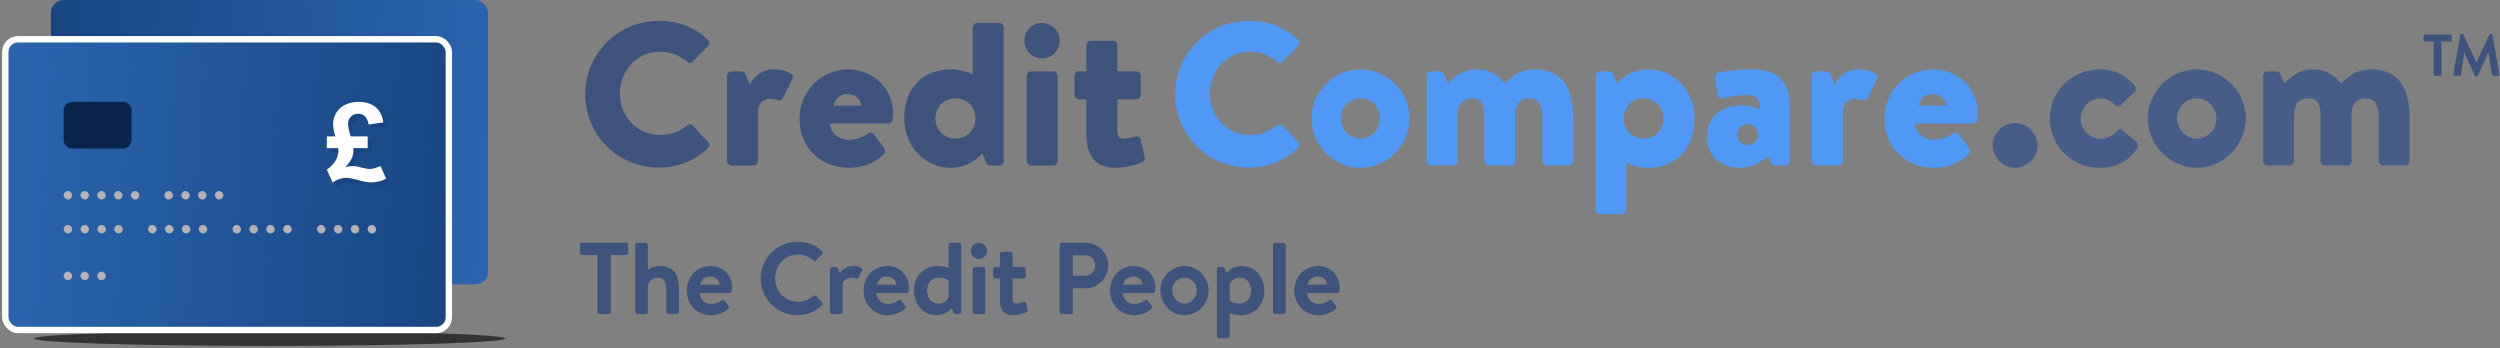 <?xml version="1.0" encoding="UTF-8"?>
<svg width="589px" height="82px" viewBox="0 0 589 82" version="1.1" xmlns="http://www.w3.org/2000/svg" xmlns:xlink="http://www.w3.org/1999/xlink">
    <rect x="0" y="0" width="589" height="82" fill="#808080" stroke="none"/>
    <title>credit-logo</title>
    <defs>
        <linearGradient x1="99.768%" y1="52.062%" x2="0.233%" y2="47.938%" id="linearGradient-1">
            <stop stop-color="#2B65AE" offset="0%"></stop>
            <stop stop-color="#174682" offset="100%"></stop>
        </linearGradient>
        <linearGradient x1="0.233%" y1="47.938%" x2="99.768%" y2="52.062%" id="linearGradient-2">
            <stop stop-color="#2B65AE" offset="0%"></stop>
            <stop stop-color="#174682" offset="100%"></stop>
        </linearGradient>
    </defs>
    <g id="Compare-horizontal" stroke="none" stroke-width="1" fill="none" fill-rule="evenodd">
        <g id="Compare-logos_25052020" transform="translate(-198, -1214)">
            <g id="credit-logo" transform="translate(200, 1214)">
                <g id="credit-compare-logo">
                    <path d="M61.5,78 C92.152,78 117,78.783 117,79.749 C117,80.716 92.152,81.5 61.5,81.5 C30.848,81.5 6,80.716 6,79.749 C6,78.783 30.848,78 61.5,78" id="Fill-1380" fill="#333333"></path>
                    <g id="credit-compare-" transform="translate(10, 0)">
                        <rect id="Rectangle-3" fill="url(#linearGradient-1)" x="0" y="0" width="103" height="67" rx="3"></rect>
                        <path d="M88.636,30.128 L90,33.102 C89.515,33.358 88.951,33.568 88.318,33.73 C87.68,33.892 87.064,33.974 86.465,33.974 C85.701,33.974 84.674,33.795 83.393,33.436 C82.113,33.076 81.165,32.897 80.553,32.897 C79.508,32.897 78.447,33.265 77.363,34 L76,30.965 C76.97,30.286 77.665,29.564 78.088,28.799 C78.512,28.034 78.726,27.307 78.726,26.611 C78.726,26.384 78.709,26.15 78.674,25.897 L76,25.897 L76,23.128 L78.018,23.128 C77.669,22.141 77.494,21.145 77.494,20.137 C77.494,19.227 77.748,18.355 78.254,17.53 C78.766,16.705 79.482,16.077 80.413,15.645 C81.348,15.213 82.362,15 83.463,15 C85.145,15 86.487,15.415 87.488,16.248 C88.484,17.081 89.096,18.274 89.319,19.833 L85.858,20.333 C85.696,19.431 85.403,18.782 84.975,18.389 C84.551,17.991 84.018,17.795 83.38,17.795 C82.703,17.795 82.134,18.017 81.685,18.465 C81.234,18.915 81.007,19.474 81.007,20.154 C81.007,20.504 81.069,20.97 81.191,21.546 C81.313,22.124 81.466,22.65 81.645,23.128 L85.622,23.128 L85.622,25.897 L82.226,25.897 C82.253,26.081 82.266,26.265 82.266,26.449 C82.266,27.107 82.139,27.717 81.881,28.274 C81.627,28.833 81.099,29.568 80.308,30.478 C80.776,30.243 81.366,30.128 82.074,30.128 C82.371,30.128 82.641,30.145 82.878,30.179 C83,30.196 83.345,30.278 83.926,30.423 C84.958,30.688 85.657,30.82 86.032,30.82 C86.697,30.82 87.566,30.589 88.636,30.128" id="Fill-4691" fill="#174682"></path>
                        <path d="M87.637,29.129 L89,32.102 C88.514,32.359 87.952,32.569 87.317,32.73 C86.68,32.893 86.063,32.974 85.465,32.974 C84.7,32.974 83.673,32.795 82.393,32.436 C81.113,32.076 80.164,31.898 79.553,31.898 C78.508,31.898 77.446,32.265 76.363,33 L75,29.966 C75.97,29.287 76.665,28.565 77.089,27.799 C77.512,27.034 77.726,26.308 77.726,25.612 C77.726,25.385 77.709,25.15 77.674,24.898 L75,24.898 L75,22.129 L77.018,22.129 C76.669,21.142 76.495,20.145 76.495,19.137 C76.495,18.227 76.747,17.355 77.254,16.531 C77.766,15.706 78.483,15.078 79.413,14.646 C80.348,14.214 81.362,14 82.463,14 C84.145,14 85.486,14.415 86.487,15.248 C87.484,16.081 88.095,17.274 88.318,18.833 L84.858,19.333 C84.695,18.431 84.403,17.782 83.974,17.389 C83.551,16.992 83.018,16.795 82.38,16.795 C81.703,16.795 81.134,17.017 80.685,17.466 C80.235,17.915 80.007,18.475 80.007,19.154 C80.007,19.504 80.068,19.97 80.191,20.547 C80.313,21.124 80.466,21.65 80.645,22.129 L84.622,22.129 L84.622,24.898 L81.226,24.898 C81.253,25.081 81.265,25.265 81.265,25.449 C81.265,26.107 81.139,26.718 80.881,27.274 C80.628,27.834 80.1,28.569 79.309,29.478 C79.776,29.244 80.366,29.129 81.073,29.129 C81.37,29.129 81.642,29.145 81.877,29.18 C82,29.197 82.345,29.278 82.926,29.423 C83.958,29.688 84.656,29.82 85.032,29.82 C85.696,29.82 86.566,29.59 87.637,29.129" id="Fill-4692" fill="#FFFFFF"></path>
                        <rect id="Rectangle-2" fill="#09254A" x="13" y="14" width="16" height="11" rx="2"></rect>
                        <g id="Group-10" transform="translate(13, 43)" fill="#B3B3B3">
                            <rect id="Rectangle-2" x="0" y="0" width="2" height="2" rx="1"></rect>
                            <rect id="Rectangle-2" x="3.978" y="0" width="2" height="2" rx="1"></rect>
                            <rect id="Rectangle-2" x="7.957" y="0" width="2" height="2" rx="1"></rect>
                            <rect id="Rectangle-2" x="11.935" y="0" width="2" height="2" rx="1"></rect>
                            <rect id="Rectangle-2" x="19.892" y="0" width="2" height="2" rx="1"></rect>
                            <rect id="Rectangle-2" x="23.871" y="0" width="2" height="2" rx="1"></rect>
                            <rect id="Rectangle-2" x="27.849" y="0" width="2" height="2" rx="1"></rect>
                            <rect id="Rectangle-2" x="31.828" y="0" width="2" height="2" rx="1"></rect>
                            <rect id="Rectangle-2" x="39.785" y="0" width="2" height="2" rx="1"></rect>
                            <rect id="Rectangle-2" x="43.763" y="0" width="2" height="2" rx="1"></rect>
                            <rect id="Rectangle-2" x="47.742" y="0" width="2" height="2" rx="1"></rect>
                            <rect id="Rectangle-2" x="51.72" y="0" width="2" height="2" rx="1"></rect>
                            <rect id="Rectangle-2" x="59.677" y="0" width="2" height="2" rx="1"></rect>
                            <rect id="Rectangle-2" x="63.656" y="0" width="2" height="2" rx="1"></rect>
                            <rect id="Rectangle-2" x="67.634" y="0" width="2" height="2" rx="1"></rect>
                            <rect id="Rectangle-2" x="71.613" y="0" width="2" height="2" rx="1"></rect>
                        </g>
                        <g id="Group-11" transform="translate(13, 35)" fill="#B3B3B3">
                            <rect id="Rectangle-2" x="0" y="0" width="2" height="2" rx="1"></rect>
                            <rect id="Rectangle-2" x="3.958" y="0" width="2" height="2" rx="1"></rect>
                            <rect id="Rectangle-2" x="7.917" y="0" width="2" height="2" rx="1"></rect>
                            <rect id="Rectangle-2" x="11.875" y="0" width="2" height="2" rx="1"></rect>
                            <rect id="Rectangle-2" x="15.833" y="0" width="2" height="2" rx="1"></rect>
                            <rect id="Rectangle-2" x="23.75" y="0" width="2" height="2" rx="1"></rect>
                            <rect id="Rectangle-2" x="27.708" y="0" width="2" height="2" rx="1"></rect>
                            <rect id="Rectangle-2" x="31.667" y="0" width="2" height="2" rx="1"></rect>
                            <rect id="Rectangle-2" x="35.625" y="0" width="2" height="2" rx="1"></rect>
                        </g>
                        <g id="Group-11" transform="translate(14, 54)" fill="#B3B3B3">
                            <rect id="Rectangle-2" x="0" y="0" width="2" height="2" rx="1"></rect>
                            <rect id="Rectangle-2" x="3.958" y="0" width="2" height="2" rx="1"></rect>
                            <rect id="Rectangle-2" x="7.917" y="0" width="2" height="2" rx="1"></rect>
                        </g>
                    </g>
                    <g id="credit-compare-" transform="translate(0, 10)">
                        <rect id="Rectangle-3" stroke="#FFFFFF" stroke-width="1.5" fill="url(#linearGradient-2)" x="-0.75" y="-0.75" width="104.5" height="68.5" rx="3"></rect>
                        <path d="M88.636,30.128 L90,33.102 C89.515,33.358 88.951,33.568 88.318,33.73 C87.68,33.892 87.064,33.974 86.465,33.974 C85.701,33.974 84.674,33.795 83.393,33.436 C82.113,33.076 81.165,32.897 80.553,32.897 C79.508,32.897 78.447,33.265 77.363,34 L76,30.965 C76.97,30.286 77.665,29.564 78.088,28.799 C78.512,28.034 78.726,27.307 78.726,26.611 C78.726,26.384 78.709,26.15 78.674,25.897 L76,25.897 L76,23.128 L78.018,23.128 C77.669,22.141 77.494,21.145 77.494,20.137 C77.494,19.227 77.748,18.355 78.254,17.53 C78.766,16.705 79.482,16.077 80.413,15.645 C81.348,15.213 82.362,15 83.463,15 C85.145,15 86.487,15.415 87.488,16.248 C88.484,17.081 89.096,18.274 89.319,19.833 L85.858,20.333 C85.696,19.431 85.403,18.782 84.975,18.389 C84.551,17.991 84.018,17.795 83.38,17.795 C82.703,17.795 82.134,18.017 81.685,18.465 C81.234,18.915 81.007,19.474 81.007,20.154 C81.007,20.504 81.069,20.97 81.191,21.546 C81.313,22.124 81.466,22.65 81.645,23.128 L85.622,23.128 L85.622,25.897 L82.226,25.897 C82.253,26.081 82.266,26.265 82.266,26.449 C82.266,27.107 82.139,27.717 81.881,28.274 C81.627,28.833 81.099,29.568 80.308,30.478 C80.776,30.243 81.366,30.128 82.074,30.128 C82.371,30.128 82.641,30.145 82.878,30.179 C83,30.196 83.345,30.278 83.926,30.423 C84.958,30.688 85.657,30.82 86.032,30.82 C86.697,30.82 87.566,30.589 88.636,30.128" id="Fill-4691" fill="#174682"></path>
                        <path d="M87.637,29.129 L89,32.102 C88.514,32.359 87.952,32.569 87.317,32.73 C86.68,32.893 86.063,32.974 85.465,32.974 C84.7,32.974 83.673,32.795 82.393,32.436 C81.113,32.076 80.164,31.898 79.553,31.898 C78.508,31.898 77.446,32.265 76.363,33 L75,29.966 C75.97,29.287 76.665,28.565 77.089,27.799 C77.512,27.034 77.726,26.308 77.726,25.612 C77.726,25.385 77.709,25.15 77.674,24.898 L75,24.898 L75,22.129 L77.018,22.129 C76.669,21.142 76.495,20.145 76.495,19.137 C76.495,18.227 76.747,17.355 77.254,16.531 C77.766,15.706 78.483,15.078 79.413,14.646 C80.348,14.214 81.362,14 82.463,14 C84.145,14 85.486,14.415 86.487,15.248 C87.484,16.081 88.095,17.274 88.318,18.833 L84.858,19.333 C84.695,18.431 84.403,17.782 83.974,17.389 C83.551,16.992 83.018,16.795 82.38,16.795 C81.703,16.795 81.134,17.017 80.685,17.466 C80.235,17.915 80.007,18.475 80.007,19.154 C80.007,19.504 80.068,19.97 80.191,20.547 C80.313,21.124 80.466,21.65 80.645,22.129 L84.622,22.129 L84.622,24.898 L81.226,24.898 C81.253,25.081 81.265,25.265 81.265,25.449 C81.265,26.107 81.139,26.718 80.881,27.274 C80.628,27.834 80.1,28.569 79.309,29.478 C79.776,29.244 80.366,29.129 81.073,29.129 C81.37,29.129 81.642,29.145 81.877,29.18 C82,29.197 82.345,29.278 82.926,29.423 C83.958,29.688 84.656,29.82 85.032,29.82 C85.696,29.82 86.566,29.59 87.637,29.129" id="Fill-4692" fill="#FFFFFF"></path>
                        <rect id="Rectangle-2" fill="#09254A" x="13" y="14" width="16" height="11" rx="2"></rect>
                        <g id="Group-10" transform="translate(13, 43)" fill="#B3B3B3">
                            <rect id="Rectangle-2" x="0" y="0" width="2" height="2" rx="1"></rect>
                            <rect id="Rectangle-2" x="3.978" y="0" width="2" height="2" rx="1"></rect>
                            <rect id="Rectangle-2" x="7.957" y="0" width="2" height="2" rx="1"></rect>
                            <rect id="Rectangle-2" x="11.935" y="0" width="2" height="2" rx="1"></rect>
                            <rect id="Rectangle-2" x="19.892" y="0" width="2" height="2" rx="1"></rect>
                            <rect id="Rectangle-2" x="23.871" y="0" width="2" height="2" rx="1"></rect>
                            <rect id="Rectangle-2" x="27.849" y="0" width="2" height="2" rx="1"></rect>
                            <rect id="Rectangle-2" x="31.828" y="0" width="2" height="2" rx="1"></rect>
                            <rect id="Rectangle-2" x="39.785" y="0" width="2" height="2" rx="1"></rect>
                            <rect id="Rectangle-2" x="43.763" y="0" width="2" height="2" rx="1"></rect>
                            <rect id="Rectangle-2" x="47.742" y="0" width="2" height="2" rx="1"></rect>
                            <rect id="Rectangle-2" x="51.72" y="0" width="2" height="2" rx="1"></rect>
                            <rect id="Rectangle-2" x="59.677" y="0" width="2" height="2" rx="1"></rect>
                            <rect id="Rectangle-2" x="63.656" y="0" width="2" height="2" rx="1"></rect>
                            <rect id="Rectangle-2" x="67.634" y="0" width="2" height="2" rx="1"></rect>
                            <rect id="Rectangle-2" x="71.613" y="0" width="2" height="2" rx="1"></rect>
                        </g>
                        <g id="Group-11" transform="translate(13, 35)" fill="#B3B3B3">
                            <rect id="Rectangle-2" x="0" y="0" width="2" height="2" rx="1"></rect>
                            <rect id="Rectangle-2" x="3.958" y="0" width="2" height="2" rx="1"></rect>
                            <rect id="Rectangle-2" x="7.917" y="0" width="2" height="2" rx="1"></rect>
                            <rect id="Rectangle-2" x="11.875" y="0" width="2" height="2" rx="1"></rect>
                            <rect id="Rectangle-2" x="15.833" y="0" width="2" height="2" rx="1"></rect>
                            <rect id="Rectangle-2" x="23.75" y="0" width="2" height="2" rx="1"></rect>
                            <rect id="Rectangle-2" x="27.708" y="0" width="2" height="2" rx="1"></rect>
                            <rect id="Rectangle-2" x="31.667" y="0" width="2" height="2" rx="1"></rect>
                            <rect id="Rectangle-2" x="35.625" y="0" width="2" height="2" rx="1"></rect>
                        </g>
                        <g id="Group-11" transform="translate(13, 54)" fill="#B3B3B3">
                            <rect id="Rectangle-2" x="0" y="0" width="2" height="2" rx="1"></rect>
                            <rect id="Rectangle-2" x="3.958" y="0" width="2" height="2" rx="1"></rect>
                            <rect id="Rectangle-2" x="7.917" y="0" width="2" height="2" rx="1"></rect>
                        </g>
                    </g>
                </g>
                <path d="M135.872,22.248 C135.872,12.648 143.6,4.92 153.2,4.92 C158,4.92 161.552,6.408 164.816,9.384 C165.248,9.768 165.248,10.344 164.864,10.728 L161.12,14.616 C160.784,14.952 160.256,14.952 159.92,14.616 C157.952,12.888 155.792,12.168 153.44,12.168 C148.016,12.168 144.032,16.68 144.032,22.056 C144.032,27.384 148.064,31.8 153.488,31.8 C156.128,31.8 158.192,30.984 159.92,29.496 C160.256,29.208 160.88,29.208 161.168,29.544 L164.912,33.528 C165.248,33.864 165.2,34.488 164.864,34.824 C161.6,37.992 157.472,39.48 153.2,39.48 C143.6,39.48 135.872,31.848 135.872,22.248 Z M169.28,37.944 L169.28,17.88 C169.28,17.256 169.76,16.824 170.336,16.824 L172.64,16.824 C173.216,16.824 173.504,17.112 173.648,17.496 L174.656,19.944 C175.616,18.168 177.296,16.344 180.176,16.344 C182.192,16.344 183.68,16.872 184.496,17.496 C184.88,17.784 184.88,18.264 184.64,18.696 L182.432,23.064 C182.192,23.496 181.808,23.832 181.184,23.592 C180.8,23.448 179.984,23.256 179.504,23.256 C177.824,23.256 176.576,24.456 176.576,26.328 L176.576,37.944 C176.576,38.616 176.192,39 175.376,39 L170.336,39 C169.76,39 169.28,38.52 169.28,37.944 Z M186.368,27.912 C186.368,21.672 191.312,16.344 197.888,16.344 C203.504,16.344 208.4,20.616 208.4,26.712 C208.4,27.048 208.352,27.816 208.304,28.152 C208.256,28.728 207.728,29.112 207.248,29.112 L193.568,29.112 C193.568,30.84 195.152,32.952 198.176,32.952 C199.616,32.952 201.44,32.232 202.4,31.56 C202.88,31.128 203.456,31.128 203.792,31.56 L206.24,34.776 C206.576,35.208 206.672,35.88 206.192,36.36 C204.272,38.328 201.488,39.528 197.984,39.528 C191.36,39.528 186.368,34.776 186.368,27.912 Z M194.384,24.888 L200.912,24.888 C200.816,23.4 199.568,22.152 197.696,22.152 C195.872,22.152 194.672,23.4 194.384,24.888 Z M211.04,27.912 C211.04,20.088 216.128,16.344 222.032,16.344 C224.192,16.344 226.448,17.016 227.168,17.592 L227.168,6.456 C227.168,5.928 227.648,5.4 228.224,5.4 L233.408,5.4 C233.984,5.4 234.464,5.928 234.464,6.456 L234.464,37.944 C234.464,38.52 233.984,39 233.408,39 L231.248,39 C230.72,39 230.288,38.52 230.096,37.896 L229.472,36.072 C229.472,36.072 226.88,39.528 221.984,39.528 C215.744,39.528 211.04,34.248 211.04,27.912 Z M218.384,27.864 C218.384,30.6 220.448,32.664 223.088,32.664 C225.824,32.664 227.792,30.6 227.792,27.864 C227.792,25.176 225.824,23.16 223.088,23.16 C220.448,23.16 218.384,25.176 218.384,27.864 Z M239.888,37.944 L239.888,17.88 C239.888,17.256 240.368,16.824 240.944,16.824 L246.128,16.824 C246.704,16.824 247.184,17.256 247.184,17.88 L247.184,37.944 C247.184,38.52 246.704,39 246.128,39 L240.944,39 C240.368,39 239.888,38.52 239.888,37.944 Z M243.488,13.752 C241.184,13.752 239.36,11.88 239.36,9.624 C239.36,7.32 241.184,5.4 243.488,5.4 C245.792,5.4 247.664,7.32 247.664,9.624 C247.664,11.88 245.792,13.752 243.488,13.752 Z M253.952,31.8 L253.952,23.4 L252.128,23.4 C251.6,23.4 251.168,22.92 251.168,22.344 L251.168,17.88 C251.168,17.256 251.6,16.824 252.128,16.824 L253.952,16.824 L253.952,10.68 C253.952,10.104 254.432,9.624 255.008,9.624 L260.288,9.624 C260.816,9.624 261.248,10.104 261.248,10.68 L261.248,16.824 L265.712,16.824 C266.288,16.824 266.768,17.256 266.768,17.88 L266.768,22.344 C266.768,22.92 266.288,23.4 265.712,23.4 L261.248,23.4 L261.248,31.128 C261.248,32.184 261.776,32.664 262.736,32.664 C263.504,32.664 264.944,32.328 265.472,32.184 C266.048,32.04 266.576,32.28 266.72,32.856 L267.68,37.032 C267.824,37.704 267.584,37.992 266.96,38.28 C265.472,38.904 262.976,39.528 260.624,39.528 C256.4,39.528 253.952,36.84 253.952,31.8 Z" id="Credit" fill="#3E537E"></path>
                <path d="M274.872,22.248 C274.872,12.648 282.6,4.92 292.2,4.92 C297,4.92 300.552,6.408 303.816,9.384 C304.248,9.768 304.248,10.344 303.864,10.728 L300.12,14.616 C299.784,14.952 299.256,14.952 298.92,14.616 C296.952,12.888 294.792,12.168 292.44,12.168 C287.016,12.168 283.032,16.68 283.032,22.056 C283.032,27.384 287.064,31.8 292.488,31.8 C295.128,31.8 297.192,30.984 298.92,29.496 C299.256,29.208 299.88,29.208 300.168,29.544 L303.912,33.528 C304.248,33.864 304.2,34.488 303.864,34.824 C300.6,37.992 296.472,39.48 292.2,39.48 C282.6,39.48 274.872,31.848 274.872,22.248 Z M306.984,27.864 C306.984,21.624 312.216,16.344 318.552,16.344 C324.888,16.344 330.072,21.624 330.072,27.864 C330.072,34.2 324.888,39.528 318.552,39.528 C312.216,39.528 306.984,34.2 306.984,27.864 Z M313.896,27.864 C313.896,30.456 315.96,32.664 318.552,32.664 C321.096,32.664 323.16,30.456 323.16,27.864 C323.16,25.32 321.096,23.16 318.552,23.16 C315.96,23.16 313.896,25.32 313.896,27.864 Z M334.152,37.944 L334.152,17.88 C334.152,17.256 334.584,16.824 335.208,16.824 L337.32,16.824 C337.704,16.824 338.088,17.064 338.232,17.448 L339.144,19.704 C340.584,18.264 342.408,16.344 346.008,16.344 C349.08,16.344 350.568,17.496 352.584,19.704 C353.736,18.456 355.8,16.344 359.592,16.344 C366.408,16.344 368.664,21.288 368.664,27.576 L368.664,37.944 C368.664,38.52 368.184,39 367.608,39 L362.424,39 C361.8,39 361.368,38.52 361.368,37.944 L361.368,27.24 C361.368,24.984 360.696,23.16 358.104,23.16 C356.184,23.16 354.984,24.696 354.984,26.856 L354.984,37.944 C354.984,38.52 354.6,39 353.976,39 L348.744,39 C348.168,39 347.688,38.52 347.688,37.944 L347.688,27.24 C347.688,24.984 347.304,23.16 344.856,23.16 C342.6,23.16 341.448,24.696 341.448,26.952 L341.448,37.944 C341.448,38.52 340.92,39 340.392,39 L335.208,39 C334.584,39 334.152,38.52 334.152,37.944 Z M381.144,38.232 L381.144,49.368 C381.144,49.944 380.664,50.424 380.088,50.424 L374.904,50.424 C374.328,50.424 373.848,49.944 373.848,49.368 L373.848,17.88 C373.848,17.352 374.328,16.824 374.904,16.824 L377.064,16.824 C377.592,16.824 378.024,17.352 378.216,17.928 L378.84,19.752 C378.84,19.752 381.432,16.344 386.328,16.344 C392.568,16.344 397.224,21.528 397.224,27.864 C397.224,35.688 392.184,39.528 386.28,39.528 C384.12,39.528 381.864,38.76 381.144,38.232 Z M380.52,27.912 C380.52,30.6 382.488,32.664 385.224,32.664 C387.864,32.664 389.928,30.6 389.928,27.912 C389.928,25.272 387.864,23.16 385.224,23.16 C382.488,23.16 380.52,25.272 380.52,27.912 Z M400.104,32.232 C400.104,27.96 403.224,24.84 408.264,24.84 C410.76,24.84 412.632,25.8 412.632,25.8 C412.632,23.64 412.152,22.392 409.56,22.392 C408.024,22.392 405.432,22.728 403.992,23.16 C403.128,23.448 402.744,22.824 402.648,22.008 L402.12,18.6 C401.976,17.64 402.504,17.208 402.984,17.064 C403.512,16.872 407.4,16.344 410.376,16.344 C417.24,16.344 419.64,19.128 419.64,25.704 L419.64,37.944 C419.64,38.52 419.112,39 418.584,39 L416.232,39 C415.896,39 415.512,38.904 415.224,38.28 L414.504,36.792 C413.16,37.944 411.288,39.528 407.784,39.528 C403.416,39.528 400.104,36.648 400.104,32.232 Z M407.256,31.704 C407.256,33.048 408.36,34.152 409.704,34.152 C411.048,34.152 412.2,33.048 412.2,31.704 C412.2,30.408 411.048,29.256 409.704,29.256 C408.36,29.256 407.256,30.408 407.256,31.704 Z M424.872,37.944 L424.872,17.88 C424.872,17.256 425.352,16.824 425.928,16.824 L428.232,16.824 C428.808,16.824 429.096,17.112 429.24,17.496 L430.248,19.944 C431.208,18.168 432.888,16.344 435.768,16.344 C437.784,16.344 439.272,16.872 440.088,17.496 C440.472,17.784 440.472,18.264 440.232,18.696 L438.024,23.064 C437.784,23.496 437.4,23.832 436.776,23.592 C436.392,23.448 435.576,23.256 435.096,23.256 C433.416,23.256 432.168,24.456 432.168,26.328 L432.168,37.944 C432.168,38.616 431.784,39 430.968,39 L425.928,39 C425.352,39 424.872,38.52 424.872,37.944 Z M441.96,27.912 C441.96,21.672 446.904,16.344 453.48,16.344 C459.096,16.344 463.992,20.616 463.992,26.712 C463.992,27.048 463.944,27.816 463.896,28.152 C463.848,28.728 463.32,29.112 462.84,29.112 L449.16,29.112 C449.16,30.84 450.744,32.952 453.768,32.952 C455.208,32.952 457.032,32.232 457.992,31.56 C458.472,31.128 459.048,31.128 459.384,31.56 L461.832,34.776 C462.168,35.208 462.264,35.88 461.784,36.36 C459.864,38.328 457.08,39.528 453.576,39.528 C446.952,39.528 441.96,34.776 441.96,27.912 Z M449.976,24.888 L456.504,24.888 C456.408,23.4 455.16,22.152 453.288,22.152 C451.464,22.152 450.264,23.4 449.976,24.888 Z" id="Compare" fill="#5199F6"></path>
                <path d="M467.488,34.296 C467.488,31.368 469.888,28.968 472.72,28.968 C475.552,28.968 478.048,31.368 478.048,34.296 C478.048,37.128 475.552,39.528 472.72,39.528 C469.888,39.528 467.488,37.128 467.488,34.296 Z M480.928,27.912 C480.928,21.384 486.352,16.344 492.688,16.344 C496.192,16.344 498.88,17.736 500.992,20.232 C501.424,20.76 501.232,21.384 500.704,21.816 L497.584,24.84 C497.344,25.08 496.768,25.128 496.336,24.744 C495.424,23.928 494.32,23.16 492.928,23.16 C490.384,23.16 488.224,25.416 488.224,27.912 C488.224,30.6 490.288,32.664 492.832,32.664 C494.896,32.664 495.856,31.8 496.816,30.84 C497.2,30.36 497.776,30.264 498.064,30.648 L501.184,33.336 C501.664,33.816 501.952,34.344 501.568,34.92 C499.504,37.992 496.624,39.528 492.64,39.528 C486.304,39.528 480.928,34.584 480.928,27.912 Z M504.016,27.864 C504.016,21.624 509.248,16.344 515.584,16.344 C521.92,16.344 527.104,21.624 527.104,27.864 C527.104,34.2 521.92,39.528 515.584,39.528 C509.248,39.528 504.016,34.2 504.016,27.864 Z M510.928,27.864 C510.928,30.456 512.992,32.664 515.584,32.664 C518.128,32.664 520.192,30.456 520.192,27.864 C520.192,25.32 518.128,23.16 515.584,23.16 C512.992,23.16 510.928,25.32 510.928,27.864 Z M531.184,37.944 L531.184,17.88 C531.184,17.256 531.616,16.824 532.24,16.824 L534.352,16.824 C534.736,16.824 535.12,17.064 535.264,17.448 L536.176,19.704 C537.616,18.264 539.44,16.344 543.04,16.344 C546.112,16.344 547.6,17.496 549.616,19.704 C550.768,18.456 552.832,16.344 556.624,16.344 C563.44,16.344 565.696,21.288 565.696,27.576 L565.696,37.944 C565.696,38.52 565.216,39 564.64,39 L559.456,39 C558.832,39 558.4,38.52 558.4,37.944 L558.4,27.24 C558.4,24.984 557.728,23.16 555.136,23.16 C553.216,23.16 552.016,24.696 552.016,26.856 L552.016,37.944 C552.016,38.52 551.632,39 551.008,39 L545.776,39 C545.2,39 544.72,38.52 544.72,37.944 L544.72,27.24 C544.72,24.984 544.336,23.16 541.888,23.16 C539.632,23.16 538.48,24.696 538.48,26.952 L538.48,37.944 C538.48,38.52 537.952,39 537.424,39 L532.24,39 C531.616,39 531.184,38.52 531.184,37.944 Z" id=".com" fill="#475D89"></path>
                <path d="M572.944,17.861 C573.083,17.861 573.208,17.736 573.208,17.597 L573.208,9.806 L575.333,9.806 C575.486,9.806 575.597,9.681 575.597,9.542 L575.597,8.403 C575.597,8.264 575.486,8.139 575.333,8.139 L569.264,8.139 C569.111,8.139 569,8.264 569,8.403 L569,9.542 C569,9.681 569.111,9.806 569.264,9.806 L571.389,9.806 L571.389,17.597 C571.389,17.736 571.514,17.861 571.653,17.861 L572.944,17.861 Z M581.56,18 C581.685,18 581.769,17.931 581.796,17.847 L584.227,12.389 L584.269,12.389 L584.269,12.389 L585.088,17.653 C585.116,17.75 585.227,17.861 585.352,17.861 L586.616,17.861 C586.796,17.861 586.907,17.736 586.866,17.542 L585.227,8.208 C585.213,8.097 585.13,8 584.977,8 L584.755,8 C584.63,8 584.56,8.056 584.519,8.139 L581.463,14.694 L581.421,14.694 L581.421,14.694 L578.366,8.139 C578.324,8.056 578.241,8 578.13,8 L577.907,8 C577.755,8 577.671,8.097 577.657,8.208 L576.005,17.542 C575.977,17.736 576.088,17.861 576.269,17.861 L577.519,17.861 C577.644,17.861 577.755,17.75 577.769,17.653 L578.574,12.389 L578.616,12.389 L578.616,12.389 L581.074,17.847 C581.116,17.931 581.185,18 581.31,18 L581.56,18 Z" id="TM-Copy-6" fill="#3E537E" fill-rule="nonzero"></path>
                <path d="M138.752,73.544 L138.752,60.08 L135.08,60.08 C134.816,60.08 134.624,59.864 134.624,59.624 L134.624,57.656 C134.624,57.416 134.816,57.2 135.08,57.2 L145.568,57.2 C145.832,57.2 146.024,57.416 146.024,57.656 L146.024,59.624 C146.024,59.864 145.832,60.08 145.568,60.08 L141.896,60.08 L141.896,73.544 C141.896,73.784 141.68,74 141.44,74 L139.208,74 C138.968,74 138.752,73.784 138.752,73.544 Z M147.64,73.472 L147.64,57.728 C147.64,57.464 147.904,57.2 148.168,57.2 L150.112,57.2 C150.4,57.2 150.64,57.464 150.64,57.728 L150.64,63.608 C151.192,63.128 152.152,62.672 153.472,62.672 C157,62.672 157.96,65.12 157.96,67.904 L157.96,73.472 C157.96,73.76 157.696,74 157.432,74 L155.488,74 C155.2,74 154.96,73.76 154.96,73.472 L154.96,67.88 C154.96,66.344 154.264,65.408 152.944,65.408 C151.648,65.408 150.928,66.224 150.64,67.352 L150.64,73.472 C150.64,73.784 150.496,74 150.064,74 L148.168,74 C147.904,74 147.64,73.76 147.64,73.472 Z M159.816,68.456 C159.816,65.336 162.12,62.672 165.408,62.672 C168.288,62.672 170.496,64.808 170.496,67.808 C170.496,67.976 170.472,68.36 170.448,68.528 C170.424,68.816 170.16,69.032 169.92,69.032 L162.816,69.032 C162.84,70.4 163.968,71.6 165.576,71.6 C166.68,71.6 167.448,71.192 167.952,70.784 C168.216,70.568 168.504,70.544 168.672,70.784 L169.608,72.032 C169.8,72.248 169.824,72.512 169.56,72.752 C168.6,73.568 167.232,74.264 165.432,74.264 C162.12,74.264 159.816,71.624 159.816,68.456 Z M162.984,67.064 L167.472,67.064 C167.424,65.984 166.56,65.144 165.336,65.144 C163.992,65.144 163.128,65.96 162.984,67.064 Z M177.232,65.624 C177.232,60.824 181.096,56.96 185.896,56.96 C188.32,56.96 190.072,57.728 191.704,59.192 C191.92,59.384 191.92,59.672 191.728,59.864 L190.264,61.376 C190.096,61.568 189.856,61.568 189.664,61.376 C188.656,60.488 187.312,59.96 185.968,59.96 C182.896,59.96 180.616,62.528 180.616,65.552 C180.616,68.552 182.92,71.096 185.992,71.096 C187.432,71.096 188.656,70.544 189.664,69.728 C189.856,69.56 190.12,69.584 190.264,69.728 L191.752,71.264 C191.944,71.432 191.896,71.744 191.728,71.912 C190.096,73.496 188.032,74.24 185.896,74.24 C181.096,74.24 177.232,70.424 177.232,65.624 Z M193.536,73.472 L193.536,63.44 C193.536,63.128 193.8,62.912 194.064,62.912 L194.952,62.912 C195.216,62.912 195.336,63.032 195.432,63.272 L195.84,64.352 C196.224,63.8 197.256,62.672 198.96,62.672 C200.28,62.672 201.36,63.032 201.048,63.752 L200.328,65.384 C200.208,65.648 199.944,65.744 199.68,65.624 C199.416,65.504 199.152,65.408 198.648,65.408 C197.448,65.408 196.728,66.176 196.536,66.56 L196.536,73.472 C196.536,73.88 196.272,74 195.912,74 L194.064,74 C193.8,74 193.536,73.76 193.536,73.472 Z M201.464,68.456 C201.464,65.336 203.768,62.672 207.056,62.672 C209.936,62.672 212.144,64.808 212.144,67.808 C212.144,67.976 212.12,68.36 212.096,68.528 C212.072,68.816 211.808,69.032 211.568,69.032 L204.464,69.032 C204.488,70.4 205.616,71.6 207.224,71.6 C208.328,71.6 209.096,71.192 209.6,70.784 C209.864,70.568 210.152,70.544 210.32,70.784 L211.256,72.032 C211.448,72.248 211.472,72.512 211.208,72.752 C210.248,73.568 208.88,74.264 207.08,74.264 C203.768,74.264 201.464,71.624 201.464,68.456 Z M204.632,67.064 L209.12,67.064 C209.072,65.984 208.208,65.144 206.984,65.144 C205.64,65.144 204.776,65.96 204.632,67.064 Z M213.328,68.456 C213.328,65.216 215.512,62.672 218.824,62.672 C219.928,62.672 220.984,62.936 221.488,63.128 L221.488,57.728 C221.488,57.464 221.752,57.2 222.016,57.2 L223.96,57.2 C224.248,57.2 224.488,57.464 224.488,57.728 L224.488,73.472 C224.488,73.76 224.248,74 223.96,74 L223.072,74 C222.808,74 222.64,73.784 222.544,73.472 L222.256,72.608 C222.256,72.608 220.984,74.264 218.632,74.264 C215.608,74.264 213.328,71.816 213.328,68.456 Z M221.488,69.992 L221.488,66.032 C221.488,66.032 220.576,65.408 219.184,65.408 C217.36,65.408 216.424,66.896 216.424,68.456 C216.424,70.016 217.312,71.528 219.04,71.528 C220.48,71.528 221.248,70.616 221.488,69.992 Z M227.16,73.472 L227.16,63.44 C227.16,63.128 227.424,62.912 227.688,62.912 L229.632,62.912 C229.896,62.912 230.16,63.128 230.16,63.44 L230.16,73.472 C230.16,73.76 229.896,74 229.632,74 L227.688,74 C227.424,74 227.16,73.76 227.16,73.472 Z M228.624,61.016 C227.544,61.016 226.728,60.152 226.728,59.096 C226.728,58.04 227.544,57.2 228.624,57.2 C229.704,57.2 230.544,58.04 230.544,59.096 C230.544,60.152 229.704,61.016 228.624,61.016 Z M233.576,70.688 L233.576,65.6 L232.496,65.6 C232.208,65.6 231.992,65.336 231.992,65.072 L231.992,63.44 C231.992,63.128 232.208,62.912 232.496,62.912 L233.576,62.912 L233.576,59.84 C233.576,59.552 233.84,59.312 234.104,59.312 L236.072,59.312 C236.36,59.312 236.576,59.552 236.576,59.84 L236.576,62.912 L239.168,62.912 C239.456,62.912 239.696,63.128 239.696,63.44 L239.696,65.072 C239.696,65.336 239.456,65.6 239.168,65.6 L236.576,65.6 L236.576,70.592 C236.576,71.336 236.936,71.504 237.488,71.504 C237.968,71.504 238.88,71.24 239.168,71.144 C239.48,71.024 239.744,71.168 239.792,71.432 L240.104,72.896 C240.176,73.184 240.056,73.4 239.792,73.544 C239.408,73.76 237.824,74.264 236.672,74.264 C234.2,74.264 233.576,72.608 233.576,70.688 Z M247.656,73.544 L247.656,57.656 C247.656,57.416 247.848,57.2 248.112,57.2 L253.752,57.2 C256.704,57.2 259.128,59.6 259.128,62.504 C259.128,65.48 256.704,67.904 253.776,67.904 L250.776,67.904 L250.776,73.544 C250.776,73.784 250.56,74 250.32,74 L248.112,74 C247.848,74 247.656,73.784 247.656,73.544 Z M250.776,64.976 L253.656,64.976 C255,64.976 256.032,63.896 256.032,62.48 C256.032,61.16 255,60.152 253.656,60.152 L250.776,60.152 L250.776,64.976 Z M259.52,68.456 C259.52,65.336 261.824,62.672 265.112,62.672 C267.992,62.672 270.2,64.808 270.2,67.808 C270.2,67.976 270.176,68.36 270.152,68.528 C270.128,68.816 269.864,69.032 269.624,69.032 L262.52,69.032 C262.544,70.4 263.672,71.6 265.28,71.6 C266.384,71.6 267.152,71.192 267.656,70.784 C267.92,70.568 268.208,70.544 268.376,70.784 L269.312,72.032 C269.504,72.248 269.528,72.512 269.264,72.752 C268.304,73.568 266.936,74.264 265.136,74.264 C261.824,74.264 259.52,71.624 259.52,68.456 Z M262.688,67.064 L267.176,67.064 C267.128,65.984 266.264,65.144 265.04,65.144 C263.696,65.144 262.832,65.96 262.688,67.064 Z M271.384,68.432 C271.384,65.312 273.928,62.672 277.048,62.672 C280.192,62.672 282.736,65.312 282.736,68.432 C282.736,71.6 280.192,74.264 277.048,74.264 C273.928,74.264 271.384,71.6 271.384,68.432 Z M274.168,68.432 C274.168,70.136 275.44,71.528 277.048,71.528 C278.656,71.528 279.952,70.136 279.952,68.432 C279.952,66.752 278.656,65.408 277.048,65.408 C275.44,65.408 274.168,66.752 274.168,68.432 Z M295.872,68.48 C295.872,71.72 293.688,74.264 290.376,74.264 C289.272,74.264 288.216,74 287.712,73.808 L287.712,79.184 C287.712,79.448 287.448,79.712 287.184,79.712 L285.24,79.712 C284.952,79.712 284.712,79.448 284.712,79.184 L284.712,63.44 C284.712,63.152 284.952,62.912 285.24,62.912 L286.128,62.912 C286.392,62.912 286.56,63.128 286.656,63.44 L286.944,64.328 C286.944,64.328 288.216,62.672 290.568,62.672 C293.592,62.672 295.872,65.12 295.872,68.48 Z M287.712,66.944 L287.712,70.904 C287.712,70.904 288.624,71.528 290.016,71.528 C291.84,71.528 292.776,70.04 292.776,68.48 C292.776,66.92 291.888,65.408 290.16,65.408 C288.72,65.408 287.952,66.32 287.712,66.944 Z M297.92,73.472 L297.92,57.728 C297.92,57.464 298.184,57.2 298.448,57.2 L300.392,57.2 C300.656,57.2 300.92,57.464 300.92,57.728 L300.92,73.472 C300.92,73.76 300.656,74 300.392,74 L298.448,74 C298.184,74 297.92,73.76 297.92,73.472 Z M302.944,68.456 C302.944,65.336 305.248,62.672 308.536,62.672 C311.416,62.672 313.624,64.808 313.624,67.808 C313.624,67.976 313.6,68.36 313.576,68.528 C313.552,68.816 313.288,69.032 313.048,69.032 L305.944,69.032 C305.968,70.4 307.096,71.6 308.704,71.6 C309.808,71.6 310.576,71.192 311.08,70.784 C311.344,70.568 311.632,70.544 311.8,70.784 L312.736,72.032 C312.928,72.248 312.952,72.512 312.688,72.752 C311.728,73.568 310.36,74.264 308.56,74.264 C305.248,74.264 302.944,71.624 302.944,68.456 Z M306.112,67.064 L310.6,67.064 C310.552,65.984 309.688,65.144 308.464,65.144 C307.12,65.144 306.256,65.96 306.112,67.064 Z" id="The-Credit-People" fill="#3E537E"></path>
            </g>
        </g>
    </g>
</svg>